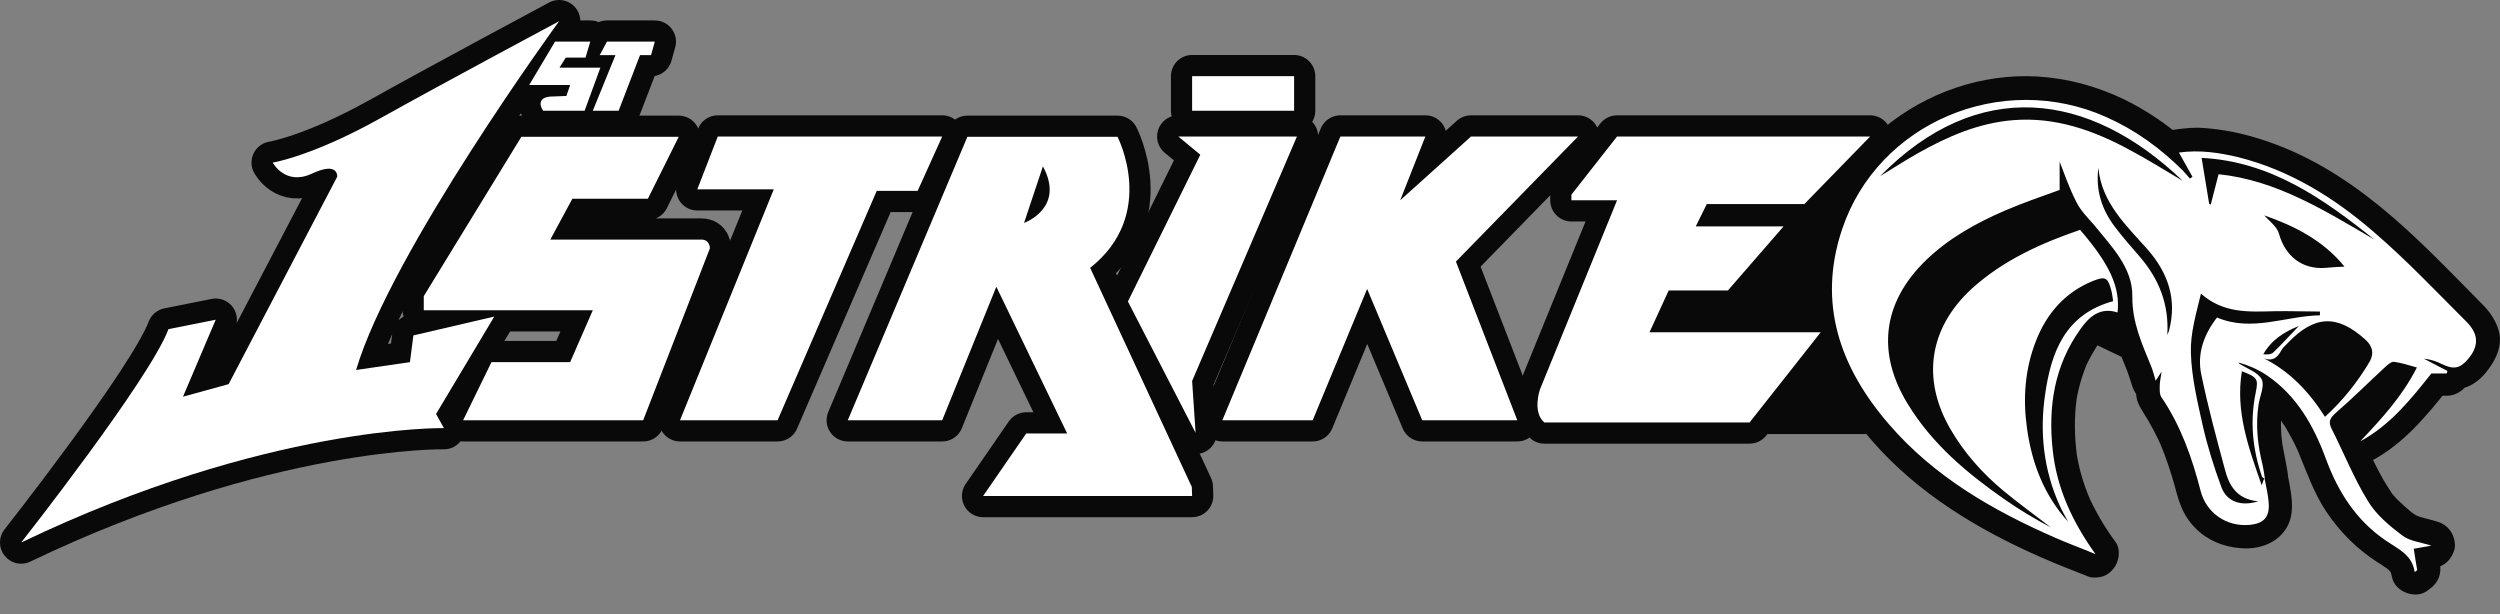 <?xml version="1.0" encoding="UTF-8"?>
<svg xmlns="http://www.w3.org/2000/svg" width="118" height="29" viewBox="0 0 118 29" fill="none">
  <rect x="0" y="0" width="118" height="29" fill="#808080" stroke="none"/>
  <path d="M116.44 15.209C114.984 13.756 113.572 12.258 112.012 10.923C110.155 9.321 108.075 8.031 105.653 7.422C104.732 7.2 103.811 7.066 102.845 7.2C103.068 7.6 103.276 7.971 103.484 8.342C103.44 8.372 103.41 8.401 103.365 8.431C103.246 8.298 103.142 8.164 103.024 8.045C101.969 6.992 100.78 6.132 99.413 5.524C94.496 3.329 88.642 5.776 86.948 10.819C85.775 14.319 86.844 17.345 89.162 20.029C91.287 22.492 94.035 24.079 96.977 25.369C97.616 25.651 98.269 25.888 98.908 26.155C97.824 24.642 97.081 23.055 96.888 21.246C96.665 19.199 96.962 17.256 98.195 15.536C98.359 15.313 98.522 15.105 98.73 14.957L101.018 16.055C101.166 16.47 101.345 16.885 101.508 17.3C101.597 17.508 101.642 17.731 101.716 17.968C101.79 17.849 101.865 17.76 101.998 17.538C101.954 17.864 101.909 18.027 101.909 18.205C101.909 18.383 101.894 18.606 101.984 18.739C102.905 20.089 103.44 21.617 103.841 23.174C104.108 24.212 105.059 24.865 106.129 24.776C106.827 24.716 107.109 24.405 107.05 23.708C107.02 23.337 106.931 22.951 106.857 22.581H106.872C106.842 22.373 106.812 22.165 106.768 21.958C106.53 21.009 106.426 20.059 106.574 19.095C106.634 18.695 106.872 18.205 106.723 17.909C106.545 17.567 106.04 17.404 105.668 17.167C105.653 17.152 105.638 17.122 105.624 17.108C106.099 17.241 106.545 17.434 106.946 17.701C108.372 18.665 109.174 20.089 109.754 21.661C110.333 23.233 111.195 24.583 112.606 25.532C113.171 25.918 113.825 26.185 113.944 27C113.988 26.971 114.018 26.941 114.062 26.912C114.003 26.585 113.958 26.274 113.899 25.903C114.181 25.858 114.434 25.799 114.731 25.755C114.226 25.591 113.721 25.547 113.364 25.28C112.755 24.82 112.131 24.301 111.745 23.663C111.076 22.581 110.601 21.379 110.021 20.237C109.843 19.881 109.962 19.718 110.244 19.466C111.046 18.769 111.804 18.012 112.592 17.286C112.696 17.197 112.844 17.063 112.963 17.078C113.32 17.122 113.661 17.241 114.048 17.345C113.349 18.724 112.369 19.777 111.373 20.831C112.785 20.074 113.765 18.843 114.731 17.627C114.984 17.627 115.221 17.627 115.459 17.627C115.474 17.582 115.474 17.553 115.489 17.508C115.117 17.315 114.746 17.122 114.374 16.93C114.686 16.959 114.954 17.048 115.221 17.182C115.771 17.449 116.068 17.404 116.454 16.959C116.989 16.366 117.019 15.803 116.44 15.209Z" fill="#090909"></path>
  <path d="M117.227 14.423C115.637 12.821 114.077 11.16 112.324 9.736C110.63 8.357 108.773 7.215 106.678 6.562C106.114 6.384 105.534 6.236 104.94 6.147C104.554 6.087 104.153 6.043 103.752 6.028C103.35 6.028 102.949 6.073 102.548 6.132C102.221 6.176 101.954 6.488 101.82 6.77C101.686 7.096 101.701 7.452 101.88 7.763C102.088 8.149 102.31 8.52 102.518 8.905C102.652 8.401 102.786 7.897 102.92 7.378C102.875 7.407 102.845 7.437 102.801 7.467C103.246 7.526 103.707 7.585 104.153 7.645C103.083 6.429 101.716 5.405 100.26 4.693C98.968 4.07 97.601 3.699 96.174 3.61C93.545 3.462 90.93 4.367 88.909 6.043C86.725 7.852 85.418 10.656 85.359 13.474C85.299 16.663 87.008 19.54 89.221 21.72C91.524 23.989 94.421 25.547 97.393 26.748C97.794 26.911 98.195 27.06 98.596 27.223C98.76 27.282 99.027 27.267 99.191 27.223C99.428 27.164 99.621 27.015 99.77 26.822C100.022 26.496 100.112 25.947 99.859 25.591C99.324 24.865 98.864 24.078 98.507 23.248C98.552 23.337 98.581 23.426 98.626 23.515C98.314 22.773 98.091 22.002 97.987 21.201C98.002 21.305 98.017 21.394 98.032 21.498C97.913 20.623 97.898 19.718 98.017 18.828C98.002 18.932 97.987 19.021 97.972 19.125C98.061 18.457 98.24 17.82 98.492 17.197C98.448 17.285 98.418 17.375 98.373 17.463C98.522 17.122 98.7 16.781 98.893 16.47C98.938 16.396 98.983 16.321 99.027 16.247C99.057 16.203 99.087 16.158 99.116 16.114C99.131 16.084 99.235 15.951 99.131 16.084C99.012 16.232 99.146 16.069 99.176 16.04C99.205 16.01 99.235 15.98 99.265 15.936C99.339 15.862 99.413 15.787 99.502 15.713C99.057 15.773 98.596 15.832 98.15 15.891C98.908 16.262 99.681 16.618 100.438 16.989C100.275 16.766 100.097 16.544 99.933 16.321C100.052 16.648 100.186 16.974 100.32 17.3C100.453 17.612 100.542 17.923 100.646 18.235C100.78 18.665 101.122 18.976 101.568 19.036C102.028 19.095 102.429 18.887 102.682 18.502C102.771 18.353 102.875 18.22 102.964 18.072C102.281 17.79 101.612 17.493 100.929 17.211C100.884 17.538 100.81 17.849 100.81 18.175C100.81 18.398 100.81 18.65 100.869 18.872C100.929 19.08 101.033 19.258 101.152 19.451C101.508 20 101.805 20.578 102.073 21.186C102.028 21.097 101.998 21.008 101.954 20.919C102.236 21.587 102.459 22.269 102.652 22.951C102.756 23.352 102.86 23.737 103.038 24.108C103.187 24.42 103.395 24.701 103.633 24.939C104.212 25.517 104.955 25.814 105.757 25.873C106.56 25.947 107.421 25.68 107.882 24.983C108.417 24.182 108.105 23.144 107.956 22.269C107.406 22.684 106.872 23.1 106.322 23.53H106.337C106.738 23.737 107.213 23.723 107.57 23.441C107.733 23.322 107.837 23.174 107.912 22.996C108.016 22.744 108.016 22.536 107.971 22.269C107.882 21.705 107.748 21.172 107.674 20.608C107.689 20.712 107.704 20.801 107.718 20.904C107.644 20.341 107.644 19.777 107.704 19.214C107.689 19.317 107.674 19.407 107.659 19.51C107.763 18.769 108.12 18.057 107.718 17.33C107.54 17.004 107.243 16.766 106.931 16.559C106.827 16.485 106.708 16.44 106.589 16.366C106.545 16.336 106.485 16.321 106.441 16.292C106.411 16.277 106.381 16.262 106.352 16.232C106.188 16.129 106.277 16.218 106.619 16.514C106.203 17.063 105.787 17.597 105.356 18.146C105.564 18.205 105.757 18.279 105.965 18.353C105.876 18.309 105.787 18.279 105.698 18.235C105.906 18.324 106.114 18.428 106.307 18.546C106.396 18.606 106.47 18.665 106.56 18.724C106.604 18.754 106.634 18.784 106.678 18.813C106.782 18.887 106.47 18.65 106.619 18.769C106.931 19.036 107.228 19.317 107.496 19.629C107.51 19.644 107.585 19.748 107.585 19.733C107.57 19.733 107.406 19.495 107.525 19.659C107.585 19.748 107.644 19.822 107.704 19.911C107.822 20.074 107.926 20.237 108.016 20.415C108.224 20.771 108.402 21.142 108.565 21.513C108.521 21.424 108.491 21.335 108.446 21.246C108.862 22.239 109.204 23.263 109.813 24.168C110.452 25.117 111.254 25.918 112.22 26.541C112.324 26.6 112.428 26.659 112.517 26.733C112.562 26.763 112.606 26.793 112.651 26.822C112.666 26.837 112.696 26.852 112.71 26.867C112.814 26.941 112.488 26.674 112.621 26.793C112.71 26.867 112.785 26.941 112.859 27.015C112.889 27.045 112.948 27.119 112.829 26.971C112.71 26.808 112.8 26.926 112.829 26.971C112.859 27.03 112.889 27.089 112.918 27.149C112.874 27.06 112.844 26.971 112.8 26.882C112.844 27 112.874 27.119 112.904 27.238C113.022 27.92 113.988 28.291 114.538 27.905C114.582 27.875 114.612 27.846 114.657 27.816C115.102 27.505 115.251 27.089 115.162 26.555C115.102 26.214 115.043 25.888 114.998 25.547C114.746 26.007 114.478 26.466 114.226 26.911C114.508 26.867 114.776 26.808 115.058 26.763C115.518 26.674 115.89 26.14 115.875 25.695C115.845 25.191 115.548 24.776 115.058 24.627C114.701 24.509 114.33 24.449 113.988 24.316C114.077 24.36 114.166 24.39 114.256 24.434C114.152 24.39 114.062 24.331 113.958 24.271C113.929 24.242 113.899 24.227 113.854 24.197C113.899 24.227 113.944 24.256 113.988 24.301C113.929 24.256 113.869 24.212 113.81 24.168C113.617 24.004 113.424 23.841 113.245 23.663C113.141 23.574 113.052 23.47 112.963 23.367C112.918 23.322 112.889 23.278 112.844 23.218C112.71 23.07 112.993 23.426 112.874 23.248C112.725 23.026 112.592 22.803 112.458 22.581C111.923 21.602 111.462 20.578 110.987 19.57C111.032 19.659 111.061 19.748 111.106 19.837C111.076 19.777 111.061 19.718 111.046 19.644C111.061 19.748 111.076 19.837 111.091 19.94C111.091 19.911 111.091 19.881 111.091 19.851C111.076 19.955 111.061 20.044 111.046 20.148C111.046 20.104 111.061 20.074 111.076 20.029C111.032 20.118 111.002 20.207 110.957 20.296C110.972 20.267 110.987 20.252 111.002 20.222C110.868 20.385 110.838 20.43 110.913 20.341C110.957 20.296 111.002 20.252 111.046 20.207C111.18 20.089 111.314 19.97 111.448 19.866C111.7 19.644 111.938 19.421 112.176 19.184C112.413 18.962 112.651 18.724 112.904 18.502C113.022 18.383 113.141 18.279 113.26 18.161C113.32 18.101 113.394 18.042 113.453 17.983C113.542 17.909 113.498 17.938 113.349 18.057C113.379 18.042 113.409 18.027 113.438 18.012C113.349 18.057 113.26 18.086 113.171 18.131C113.201 18.116 113.23 18.116 113.26 18.101C113.156 18.116 113.067 18.131 112.963 18.146C112.978 18.146 112.993 18.146 113.008 18.146C112.904 18.131 112.814 18.116 112.71 18.101C113.082 18.161 113.438 18.279 113.795 18.368C113.572 17.82 113.349 17.285 113.126 16.737C112.963 17.063 112.77 17.389 112.562 17.701C112.458 17.849 112.354 17.997 112.25 18.146C112.22 18.175 112.205 18.22 112.176 18.25C112.146 18.279 112.057 18.398 112.161 18.264C112.265 18.131 112.176 18.25 112.146 18.279C112.116 18.324 112.086 18.368 112.042 18.398C111.596 18.947 111.106 19.481 110.616 20C110.229 20.4 110.185 21.023 110.526 21.453C110.868 21.898 111.462 22.002 111.968 21.735C113.453 20.934 114.523 19.644 115.548 18.353C115.281 18.457 115.028 18.576 114.761 18.68C114.998 18.68 115.251 18.68 115.489 18.68C115.964 18.68 116.454 18.339 116.558 17.864C116.573 17.82 116.573 17.79 116.588 17.745C116.692 17.285 116.529 16.722 116.083 16.485C115.712 16.292 115.34 16.099 114.969 15.906C114.776 16.603 114.597 17.285 114.404 17.983C114.419 17.983 114.449 17.983 114.464 17.997C114.36 17.983 114.27 17.968 114.166 17.953C114.374 17.983 114.582 18.042 114.776 18.116C114.686 18.072 114.597 18.042 114.508 17.997C114.761 18.101 114.998 18.235 115.251 18.309C115.518 18.383 115.771 18.398 116.038 18.368C116.573 18.294 117.019 17.983 117.346 17.567C117.717 17.108 118.014 16.574 118 15.966C117.97 15.431 117.658 14.868 117.227 14.423C116.826 14.008 116.053 13.978 115.652 14.423C115.236 14.868 115.221 15.55 115.652 15.995C115.682 16.025 115.712 16.069 115.741 16.099C115.875 16.232 115.637 15.936 115.697 16.055C115.741 16.129 115.786 16.203 115.816 16.277C115.771 16.188 115.741 16.099 115.697 16.01C115.726 16.099 115.756 16.173 115.771 16.262C115.756 16.158 115.741 16.069 115.726 15.966C115.741 16.055 115.741 16.129 115.726 16.218C115.741 16.114 115.756 16.025 115.771 15.921C115.756 16.01 115.726 16.084 115.697 16.173C115.741 16.084 115.771 15.995 115.816 15.906C115.786 15.98 115.741 16.069 115.697 16.143C115.667 16.188 115.637 16.232 115.608 16.277C115.667 16.218 115.756 16.099 115.637 16.232C115.608 16.262 115.504 16.41 115.459 16.41C115.444 16.41 115.712 16.247 115.563 16.321C115.518 16.336 115.489 16.366 115.444 16.381C115.533 16.336 115.622 16.307 115.712 16.262C115.667 16.277 115.608 16.292 115.548 16.307C115.652 16.292 115.741 16.277 115.845 16.262C115.771 16.277 115.712 16.262 115.637 16.262C115.741 16.277 115.83 16.292 115.934 16.307C115.83 16.292 115.741 16.262 115.652 16.218C115.741 16.262 115.83 16.292 115.92 16.336C115.667 16.232 115.429 16.114 115.177 16.025C114.909 15.936 114.627 15.891 114.36 15.862C114.122 15.832 113.854 15.966 113.691 16.099C113.513 16.247 113.349 16.44 113.29 16.677C113.186 17.152 113.349 17.701 113.795 17.938C114.166 18.131 114.538 18.324 114.909 18.517C114.746 18.101 114.568 17.686 114.404 17.256C114.389 17.3 114.389 17.33 114.374 17.375C114.731 17.108 115.088 16.826 115.444 16.559C115.206 16.559 114.954 16.544 114.716 16.559C114.345 16.574 114.048 16.737 113.81 17.033C113.75 17.108 113.676 17.197 113.617 17.271C113.334 17.627 113.037 17.983 112.725 18.324C112.428 18.65 112.101 18.976 111.76 19.258C111.685 19.317 111.373 19.525 111.67 19.332C111.581 19.392 111.492 19.466 111.388 19.525C111.195 19.659 110.987 19.792 110.779 19.896C111.225 20.474 111.685 21.068 112.131 21.646C113.201 20.519 114.27 19.347 114.984 17.938C115.31 17.315 115.043 16.499 114.315 16.307C113.765 16.158 113.067 15.877 112.517 16.069C111.953 16.262 111.522 16.766 111.106 17.167C110.749 17.508 110.393 17.849 110.021 18.19C109.62 18.561 109.145 18.872 108.922 19.392C108.773 19.733 108.758 20.104 108.877 20.459C108.981 20.756 109.145 21.038 109.278 21.32C109.486 21.75 109.694 22.195 109.888 22.625C110.318 23.545 110.779 24.464 111.507 25.191C111.908 25.591 112.354 25.977 112.829 26.288C113.305 26.6 113.884 26.674 114.419 26.837C114.419 26.125 114.419 25.413 114.419 24.687C114.137 24.731 113.869 24.791 113.587 24.835C113.334 24.879 113.037 25.132 112.918 25.339C112.77 25.621 112.755 25.888 112.8 26.2C112.859 26.541 112.918 26.867 112.963 27.208C113.126 26.793 113.305 26.378 113.468 25.947C113.424 25.977 113.394 26.007 113.349 26.036C113.899 26.259 114.434 26.481 114.984 26.704C114.85 25.962 114.36 25.399 113.765 24.983C113.572 24.85 113.364 24.731 113.171 24.598C113.112 24.553 113.052 24.509 112.993 24.464C112.963 24.434 112.755 24.286 112.918 24.405C113.082 24.538 112.874 24.375 112.844 24.346C112.785 24.301 112.725 24.242 112.666 24.197C112.458 24.004 112.25 23.812 112.072 23.589C111.982 23.485 111.908 23.381 111.819 23.292C111.878 23.367 112.057 23.574 111.819 23.292C111.774 23.233 111.73 23.174 111.685 23.114C111.373 22.64 111.106 22.136 110.883 21.616C110.928 21.705 110.957 21.794 111.002 21.883C110.734 21.261 110.526 20.623 110.229 20.015C109.977 19.495 109.694 18.991 109.338 18.531C108.877 17.938 108.387 17.434 107.793 16.974C107.213 16.529 106.56 16.218 105.876 16.025C105.445 15.906 104.97 16.084 104.702 16.425C104.435 16.781 104.39 17.271 104.613 17.656C104.821 18.027 105.178 18.19 105.534 18.383C105.609 18.428 105.817 18.502 105.846 18.576C105.817 18.531 105.624 18.398 105.772 18.531C105.846 18.62 105.817 18.576 105.683 18.413C105.698 18.442 105.713 18.472 105.728 18.487C105.683 18.398 105.653 18.309 105.609 18.22C105.624 18.25 105.624 18.279 105.638 18.309C105.624 18.205 105.609 18.116 105.594 18.012C105.609 18.101 105.594 18.175 105.594 18.264C105.609 18.161 105.624 18.072 105.638 17.968C105.579 18.339 105.46 18.695 105.416 19.065C105.356 19.495 105.326 19.911 105.356 20.341C105.401 21.201 105.624 22.017 105.757 22.862C106.307 22.447 106.842 22.032 107.392 21.602H107.377C106.976 21.394 106.5 21.409 106.144 21.691C105.772 21.987 105.668 22.402 105.742 22.862C105.802 23.174 105.861 23.47 105.906 23.767C105.891 23.663 105.876 23.574 105.861 23.47C105.891 23.663 105.906 23.856 105.876 24.049C105.891 23.945 105.906 23.856 105.921 23.752C105.906 23.826 105.891 23.901 105.861 23.975C105.906 23.886 105.936 23.797 105.98 23.708C105.965 23.737 105.95 23.767 105.936 23.797C105.876 23.945 106.144 23.559 106.01 23.693C105.876 23.826 106.233 23.559 106.129 23.604C106.084 23.619 106.054 23.648 106.01 23.663C106.099 23.619 106.188 23.589 106.277 23.545C106.158 23.589 106.025 23.619 105.891 23.648C105.995 23.634 106.084 23.619 106.188 23.604C105.98 23.634 105.772 23.634 105.579 23.604C105.683 23.619 105.772 23.634 105.876 23.648C105.698 23.619 105.52 23.574 105.356 23.5C105.445 23.545 105.534 23.574 105.624 23.619C105.505 23.574 105.386 23.515 105.282 23.441C105.252 23.426 105.222 23.411 105.208 23.381C105.118 23.322 105.148 23.337 105.312 23.47C105.267 23.426 105.208 23.381 105.163 23.337C105.118 23.292 105.074 23.248 105.029 23.189C104.91 23.055 105.208 23.441 105.059 23.218C104.985 23.1 104.925 22.981 104.866 22.862C104.91 22.951 104.94 23.04 104.985 23.129C104.836 22.744 104.747 22.314 104.628 21.913C104.494 21.483 104.361 21.068 104.197 20.652C104.019 20.178 103.811 19.703 103.588 19.258C103.38 18.858 103.113 18.487 102.89 18.086C102.934 18.175 102.964 18.264 103.009 18.353C102.994 18.309 102.979 18.25 102.964 18.205C102.979 18.309 102.994 18.398 103.009 18.502C102.994 18.309 102.994 18.116 103.024 17.923C103.009 18.027 102.994 18.116 102.979 18.22C102.994 18.072 103.024 17.923 103.038 17.79C103.083 17.493 103.098 17.197 102.92 16.93C102.786 16.722 102.608 16.574 102.385 16.47C101.865 16.247 101.3 16.455 100.988 16.93C100.899 17.078 100.795 17.211 100.706 17.36C101.389 17.449 102.058 17.538 102.741 17.627C102.652 17.36 102.578 17.093 102.474 16.826C102.355 16.529 102.236 16.232 102.117 15.936C101.984 15.595 101.865 15.239 101.523 15.046C101.508 15.046 101.508 15.031 101.493 15.031C101.434 15.001 101.36 14.972 101.3 14.942C100.765 14.69 100.231 14.438 99.71 14.186C99.547 14.111 99.398 14.037 99.235 13.963C98.997 13.859 98.789 13.8 98.522 13.83C98.254 13.859 98.091 13.963 97.883 14.141C97.497 14.453 97.2 14.898 96.932 15.313C96.68 15.713 96.487 16.143 96.293 16.574C95.952 17.389 95.788 18.235 95.699 19.095C95.536 20.771 95.788 22.521 96.427 24.064C96.813 24.998 97.304 25.858 97.883 26.674C98.299 26.125 98.715 25.591 99.146 25.043C98.611 24.835 98.076 24.627 97.541 24.405C97.63 24.449 97.72 24.479 97.809 24.523C96.174 23.826 94.57 23.026 93.099 22.032C92.906 21.913 92.728 21.78 92.549 21.646C92.46 21.587 92.386 21.527 92.297 21.468C92.267 21.438 92.237 21.424 92.193 21.394C92.163 21.364 92.133 21.349 92.089 21.32C92.237 21.438 92.267 21.453 92.163 21.379C91.821 21.112 91.495 20.845 91.183 20.549C90.841 20.237 90.529 19.926 90.217 19.584C90.068 19.436 89.934 19.273 89.801 19.11C89.727 19.036 89.667 18.947 89.608 18.872C89.563 18.828 89.533 18.784 89.489 18.724C89.459 18.695 89.444 18.665 89.415 18.635C89.444 18.68 89.474 18.724 89.519 18.769C88.924 18.027 88.434 17.182 88.063 16.307C88.107 16.396 88.137 16.485 88.181 16.574C87.884 15.862 87.676 15.12 87.572 14.364C87.587 14.467 87.602 14.556 87.617 14.66C87.528 13.934 87.528 13.207 87.632 12.48C87.617 12.584 87.602 12.673 87.587 12.777C87.691 11.991 87.914 11.204 88.226 10.478C88.181 10.567 88.152 10.656 88.107 10.745C88.285 10.329 88.493 9.929 88.731 9.543C88.85 9.35 88.984 9.158 89.117 8.98C89.132 8.95 89.192 8.846 89.221 8.846C89.236 8.846 89.058 9.054 89.117 8.98C89.132 8.965 89.147 8.935 89.162 8.92C89.236 8.831 89.311 8.727 89.4 8.639C89.682 8.312 89.994 8.001 90.336 7.704C90.41 7.63 90.499 7.571 90.573 7.511C90.588 7.496 90.618 7.482 90.633 7.467C90.752 7.363 90.514 7.556 90.514 7.556C90.514 7.541 90.662 7.452 90.662 7.437C90.841 7.304 91.019 7.185 91.197 7.081C91.628 6.814 92.059 6.592 92.52 6.384C92.43 6.429 92.341 6.458 92.252 6.503C93.025 6.176 93.827 5.969 94.644 5.85C94.54 5.865 94.451 5.88 94.347 5.895C95.164 5.791 95.996 5.791 96.813 5.895C96.709 5.88 96.62 5.865 96.516 5.85C97.333 5.954 98.121 6.176 98.879 6.488C98.789 6.443 98.7 6.414 98.611 6.369C99.384 6.696 100.112 7.111 100.795 7.6C100.884 7.66 100.958 7.719 101.048 7.793C101.152 7.867 100.825 7.615 101.003 7.749C101.048 7.778 101.092 7.808 101.122 7.852C101.285 7.986 101.449 8.119 101.597 8.253C101.924 8.55 102.236 8.861 102.518 9.187C102.816 9.528 103.484 9.632 103.87 9.365C103.915 9.336 103.945 9.306 103.989 9.276C104.494 8.935 104.702 8.312 104.39 7.749C104.182 7.363 103.96 6.992 103.752 6.607C103.529 7.155 103.306 7.689 103.083 8.238C103.113 8.238 103.128 8.238 103.157 8.223C103.053 8.238 102.964 8.253 102.86 8.268C103.41 8.194 103.974 8.208 104.524 8.283C104.42 8.268 104.331 8.253 104.227 8.238C105.252 8.386 106.248 8.683 107.213 9.083C107.124 9.039 107.035 9.009 106.946 8.965C107.585 9.232 108.209 9.558 108.818 9.914C109.115 10.092 109.397 10.27 109.68 10.463C109.828 10.567 109.962 10.671 110.11 10.774C110.17 10.819 110.244 10.878 110.304 10.923C110.333 10.952 110.363 10.967 110.408 10.997C110.556 11.115 110.244 10.878 110.348 10.952C111.552 11.902 112.651 12.969 113.736 14.037C114.36 14.66 114.984 15.298 115.608 15.921C116.024 16.336 116.781 16.366 117.182 15.921C117.628 15.55 117.658 14.868 117.227 14.423Z" fill="#090909"></path>
  <path d="M23.33 14.942L19.512 15.832L19.349 17.093L16.808 17.463C18.442 11.902 26.391 1 26.391 1C26.391 1 21.116 3.818 17.922 5.598C14.728 7.378 12.871 7.674 12.871 7.674C12.871 7.674 13.465 8.787 14.728 8.193C15.991 7.6 15.916 8.342 15.916 8.342L10.791 18.131L8.637 18.724L10.182 15.09L7.953 15.535C7.062 17.908 1 25.606 1 25.606C12.588 20.044 20.953 20.207 20.953 20.207L20.582 19.54L23.33 14.942Z" fill="#090909" stroke="#090909" stroke-width="2" stroke-miterlimit="10" stroke-linecap="round" stroke-linejoin="round"></path>
  <path d="M27.639 2.705L27.862 1.964H26.198L24.979 4.011H26.911L26.733 4.53L25.96 4.559C25.217 4.634 25.633 5.227 25.633 5.227H27.594L28.337 3.195H26.406L26.703 2.72H27.639V2.705Z" fill="#090909" stroke="#090909" stroke-width="2" stroke-miterlimit="10" stroke-linecap="round" stroke-linejoin="round"></path>
  <path d="M27.98 5.227H29.199L30.209 2.602H30.729L30.907 1.964H28.649L28.307 2.602H29.05L27.98 5.227Z" fill="#090909" stroke="#090909" stroke-width="2" stroke-miterlimit="10" stroke-linecap="round" stroke-linejoin="round"></path>
  <path d="M33.106 11.308C32.69 11.308 25.975 11.308 25.975 11.308L27.015 9.38H30.58L32.036 6.458H24.608L20.002 13.978V14.645H27.98L26.911 17.093H23.197L21.859 19.836H22.038H30.358L33.507 11.723C33.507 11.709 33.507 11.308 33.106 11.308Z" fill="#090909" stroke="#090909" stroke-width="2" stroke-miterlimit="10" stroke-linecap="round" stroke-linejoin="round"></path>
  <path d="M43.313 9.009L44.472 6.443H33.879L32.913 8.935H36.523L32.096 19.836H36.702L41.382 9.009H43.313Z" fill="#090909" stroke="#090909" stroke-width="2" stroke-miterlimit="10" stroke-linecap="round" stroke-linejoin="round"></path>
  <path d="M51.455 12.643C54.649 10.121 52.747 6.458 52.747 6.458H45.66L40.015 19.836H44.472L47.027 13.533L50.37 20.459H48.439L46.403 23.411H56.268L56.253 22.981L51.455 12.643ZM48.335 10.522L49.226 7.852C50.296 9.825 48.335 10.522 48.335 10.522Z" fill="#090909" stroke="#090909" stroke-width="2" stroke-miterlimit="10" stroke-linecap="round" stroke-linejoin="round"></path>
  <path d="M61.216 6.443H55.615L56.655 7.303L53.237 14.23L56.432 20.43L56.268 17.982L61.216 6.443Z" fill="#090909" stroke="#090909" stroke-width="2" stroke-miterlimit="10" stroke-linecap="round" stroke-linejoin="round"></path>
  <path d="M61.082 3.595H56.268V5.227H61.082V3.595Z" fill="#090909" stroke="#090909" stroke-width="2" stroke-miterlimit="10" stroke-linecap="round" stroke-linejoin="round"></path>
  <path d="M74.483 6.443H69.432L66.089 9.454L67.277 6.443H63.266L57.695 19.836H61.959L64.529 13.637L67.129 19.836H71.616L68.719 12.346L74.483 6.443Z" fill="#090909" stroke="#090909" stroke-width="2" stroke-miterlimit="10" stroke-linecap="round" stroke-linejoin="round"></path>
  <path d="M78.762 13.711H81.555L84.185 10.685H80.04L80.56 9.632H85.165L88.27 6.443H76.325L74.171 9.187V9.454H76.325L72.685 18.383C72.685 18.383 72.314 19.451 72.893 19.94H82.58L85.938 15.683H77.856L78.762 13.711Z" fill="#090909" stroke="#090909" stroke-width="2" stroke-miterlimit="10" stroke-linecap="round" stroke-linejoin="round"></path>
  <path d="M78.358 6.489H89.906C89.906 6.489 91.056 18.981 94 20.489H75L78.358 6.489Z" fill="#090909"></path>
  <path d="M23.33 14.942L19.512 15.832L19.349 17.093L16.808 17.463C18.442 11.902 26.391 1 26.391 1C26.391 1 21.116 3.818 17.922 5.598C14.728 7.378 12.871 7.674 12.871 7.674C12.871 7.674 13.465 8.787 14.728 8.193C15.991 7.6 15.916 8.342 15.916 8.342L10.791 18.131L8.637 18.724L10.182 15.09L7.953 15.535C7.062 17.908 1 25.606 1 25.606C12.588 20.044 20.953 20.207 20.953 20.207L20.582 19.54L23.33 14.942Z" fill="white"></path>
  <path d="M27.639 2.705L27.862 1.964H26.198L24.979 4.011H26.911L26.733 4.53L25.96 4.559C25.217 4.634 25.633 5.227 25.633 5.227H27.594L28.337 3.195H26.406L26.703 2.72H27.639V2.705Z" fill="white"></path>
  <path d="M27.98 5.227H29.199L30.209 2.602H30.729L30.907 1.964H28.649L28.307 2.602H29.05L27.98 5.227Z" fill="white"></path>
  <path d="M33.106 11.308C32.69 11.308 25.975 11.308 25.975 11.308L27.015 9.38H30.58L32.036 6.458H24.608L20.002 13.978V14.645H27.98L26.911 17.093H23.197L21.859 19.836H22.038H30.358L33.507 11.723C33.507 11.709 33.507 11.308 33.106 11.308Z" fill="white"></path>
  <path d="M43.313 9.009L44.472 6.443H33.879L32.913 8.935H36.523L32.096 19.836H36.702L41.382 9.009H43.313Z" fill="white"></path>
  <path d="M51.455 12.643C54.649 10.121 52.747 6.458 52.747 6.458H45.66L40.015 19.836H44.472L47.027 13.533L50.37 20.459H48.439L46.403 23.411H56.268L56.253 22.981L51.455 12.643ZM48.335 10.522L49.226 7.852C50.296 9.825 48.335 10.522 48.335 10.522Z" fill="white"></path>
  <path d="M61.216 6.443H55.615L56.655 7.303L53.237 14.23L56.432 20.43L56.268 17.982L61.216 6.443Z" fill="white"></path>
  <path d="M61.082 3.595H56.268V5.227H61.082V3.595Z" fill="white"></path>
  <path d="M74.483 6.443H69.432L66.089 9.454L67.277 6.443H63.266L57.695 19.836H61.959L64.529 13.637L67.129 19.836H71.616L68.719 12.346L74.483 6.443Z" fill="white"></path>
  <path d="M78.762 13.711H81.555L84.185 10.685H80.04L80.56 9.632H85.165L88.27 6.443H76.325L74.171 9.187V9.454H76.325L72.685 18.383C72.685 18.383 72.314 19.451 72.893 19.94H82.58L85.938 15.683H77.856L78.762 13.711Z" fill="white"></path>
  <path d="M116.44 15.209C114.984 13.756 113.572 12.258 112.012 10.923C110.155 9.321 108.075 8.031 105.653 7.422C104.732 7.2 103.811 7.066 102.845 7.2C103.068 7.6 103.276 7.971 103.484 8.342C103.44 8.372 103.41 8.401 103.365 8.431C103.246 8.298 103.142 8.164 103.024 8.045C101.969 6.992 100.78 6.132 99.413 5.524C94.496 3.329 88.642 5.776 86.948 10.819C85.775 14.319 86.844 17.345 89.162 20.029C91.287 22.492 94.035 24.079 96.977 25.369C97.616 25.651 98.269 25.888 98.908 26.155C97.824 24.642 97.081 23.055 96.888 21.246C96.665 19.199 96.962 17.256 98.195 15.536C98.611 14.942 99.131 14.482 99.948 14.749C100.082 13.563 99.577 12.465 98.18 10.849C96.323 11.486 94.54 12.287 93.055 13.637C91.049 15.491 90.692 17.894 92.059 20.252C92.713 21.379 93.56 22.328 94.555 23.159C95.283 23.767 96.056 24.316 96.799 24.894C96.041 24.494 95.298 24.049 94.6 23.559C92.832 22.328 91.197 20.949 90.053 19.08C88.568 16.663 88.85 14.29 90.885 12.302C91.97 11.249 93.277 10.522 94.659 9.929C95.491 9.573 96.353 9.276 97.215 8.965C97.215 8.446 97.215 7.927 97.215 7.63C97.422 8.164 97.66 8.861 98.002 9.529C98.195 9.929 98.537 10.27 98.834 10.611C99.651 11.62 100.661 12.628 100.646 13.978C100.632 15.224 101.107 16.233 101.538 17.3C101.627 17.508 101.672 17.731 101.746 17.968C101.82 17.849 101.894 17.76 102.028 17.538C101.984 17.864 101.939 18.027 101.939 18.205C101.939 18.383 101.924 18.606 102.013 18.739C102.934 20.089 103.469 21.617 103.87 23.174C104.138 24.212 105.089 24.865 106.158 24.776C106.857 24.716 107.139 24.405 107.08 23.708C107.05 23.337 106.961 22.951 106.886 22.581H106.901C106.872 22.373 106.842 22.165 106.797 21.958C106.56 21.009 106.456 20.059 106.604 19.095C106.664 18.695 106.901 18.205 106.753 17.909C106.574 17.567 106.069 17.404 105.698 17.167C105.683 17.152 105.668 17.122 105.653 17.108C106.129 17.241 106.574 17.434 106.976 17.701C108.402 18.665 109.204 20.089 109.784 21.661C110.363 23.233 111.225 24.583 112.636 25.532C113.201 25.918 113.854 26.185 113.973 27C114.018 26.971 114.048 26.941 114.092 26.912C114.033 26.585 113.988 26.274 113.929 25.903C114.211 25.858 114.464 25.799 114.761 25.755C114.256 25.591 113.75 25.547 113.394 25.28C112.785 24.82 112.161 24.301 111.774 23.663C111.106 22.581 110.63 21.379 110.051 20.237C109.873 19.881 109.992 19.718 110.274 19.466C111.076 18.769 111.834 18.012 112.621 17.286C112.725 17.197 112.874 17.063 112.993 17.078C113.349 17.122 113.691 17.241 114.077 17.345C113.379 18.724 112.398 19.777 111.403 20.831C112.814 20.074 113.795 18.843 114.761 17.627C115.013 17.627 115.251 17.627 115.489 17.627C115.504 17.582 115.504 17.553 115.518 17.508C115.147 17.315 114.776 17.122 114.404 16.93C114.716 16.959 114.984 17.048 115.251 17.182C115.801 17.449 116.098 17.404 116.484 16.959C116.989 16.366 117.019 15.803 116.44 15.209ZM95.669 20.178C95.476 18.784 95.58 17.404 96.1 16.084C96.605 14.794 97.467 13.8 98.775 13.266C99.369 13.029 99.488 13.088 99.651 13.696C99.696 13.86 99.71 14.037 99.74 14.215C97.467 14.838 96.813 16.633 96.531 18.606C96.264 20.4 96.457 22.18 97.215 23.856C97.333 24.123 97.482 24.375 97.616 24.627C96.472 23.367 95.892 21.839 95.669 20.178ZM102.385 15.58C102.37 15.654 102.325 15.728 102.296 15.803C102.385 14.379 101.909 13.177 101.003 12.124C100.602 11.664 100.201 11.205 99.829 10.715C99.205 9.899 98.908 8.98 99.042 7.927C99.205 9.588 100.364 10.641 101.374 11.783C102.34 12.895 102.756 14.126 102.385 15.58ZM100.587 7.111C98.849 6.162 97.036 5.509 95.016 5.672C93.381 5.806 91.925 6.444 90.529 7.23C89.92 7.571 89.34 7.956 88.746 8.312C93.337 3.64 98.581 4.278 103.024 8.535C102.147 8.016 101.389 7.541 100.587 7.111ZM105.817 17.523C106.545 17.805 106.604 17.879 106.47 18.532C106.188 19.881 106.322 21.216 106.768 22.506C106.782 22.536 106.827 22.551 106.872 22.581C106.842 22.655 106.812 22.729 106.753 22.907C106.129 21.127 105.505 19.421 105.817 17.523ZM104.643 14.987C104.034 15.773 103.692 16.677 103.9 17.671C104.212 19.184 104.613 20.667 105.014 22.151C105.208 22.892 105.549 23.559 106.589 23.663C105.772 23.916 105.104 23.678 104.851 22.996C104.494 22.032 104.182 21.038 103.96 20.044C103.707 18.917 103.44 17.775 103.41 16.648C103.38 15.728 103.662 14.794 103.885 13.86C104.94 14.794 106.129 14.72 107.332 14.69C108.045 14.675 108.773 14.705 109.501 14.705C109.501 14.764 109.501 14.823 109.501 14.883C107.882 14.912 106.292 15.684 104.643 14.987ZM106.872 10.166C108.283 10.656 109.65 11.338 110.66 12.584C110.348 12.599 110.051 12.614 109.769 12.643C108.669 12.732 107.867 12.095 107.57 11.041C107.481 10.7 107.109 10.433 106.872 10.166ZM108.506 15.387C108.09 15.817 107.718 16.233 107.302 16.633C107.198 16.737 107.005 16.737 106.827 16.722C107.213 16.04 107.808 15.669 108.506 15.387ZM111.834 17.093C111.269 18.042 110.586 18.902 109.739 19.674C108.996 18.502 108.09 17.538 106.857 16.915C107.258 17.063 107.496 16.885 107.674 16.544C107.748 16.411 107.867 16.307 107.986 16.188C109.234 14.883 110.304 14.823 111.641 16.025C111.938 16.292 112.101 16.633 111.834 17.093ZM104.717 8.223C104.584 8.728 104.465 9.202 104.346 9.662C104.316 9.647 104.286 9.632 104.272 9.618C104.153 8.92 104.049 8.223 103.915 7.452C107.169 7.615 109.665 9.38 112.072 11.308C109.754 9.959 107.466 8.505 104.717 8.223Z" fill="white"></path>
</svg>
